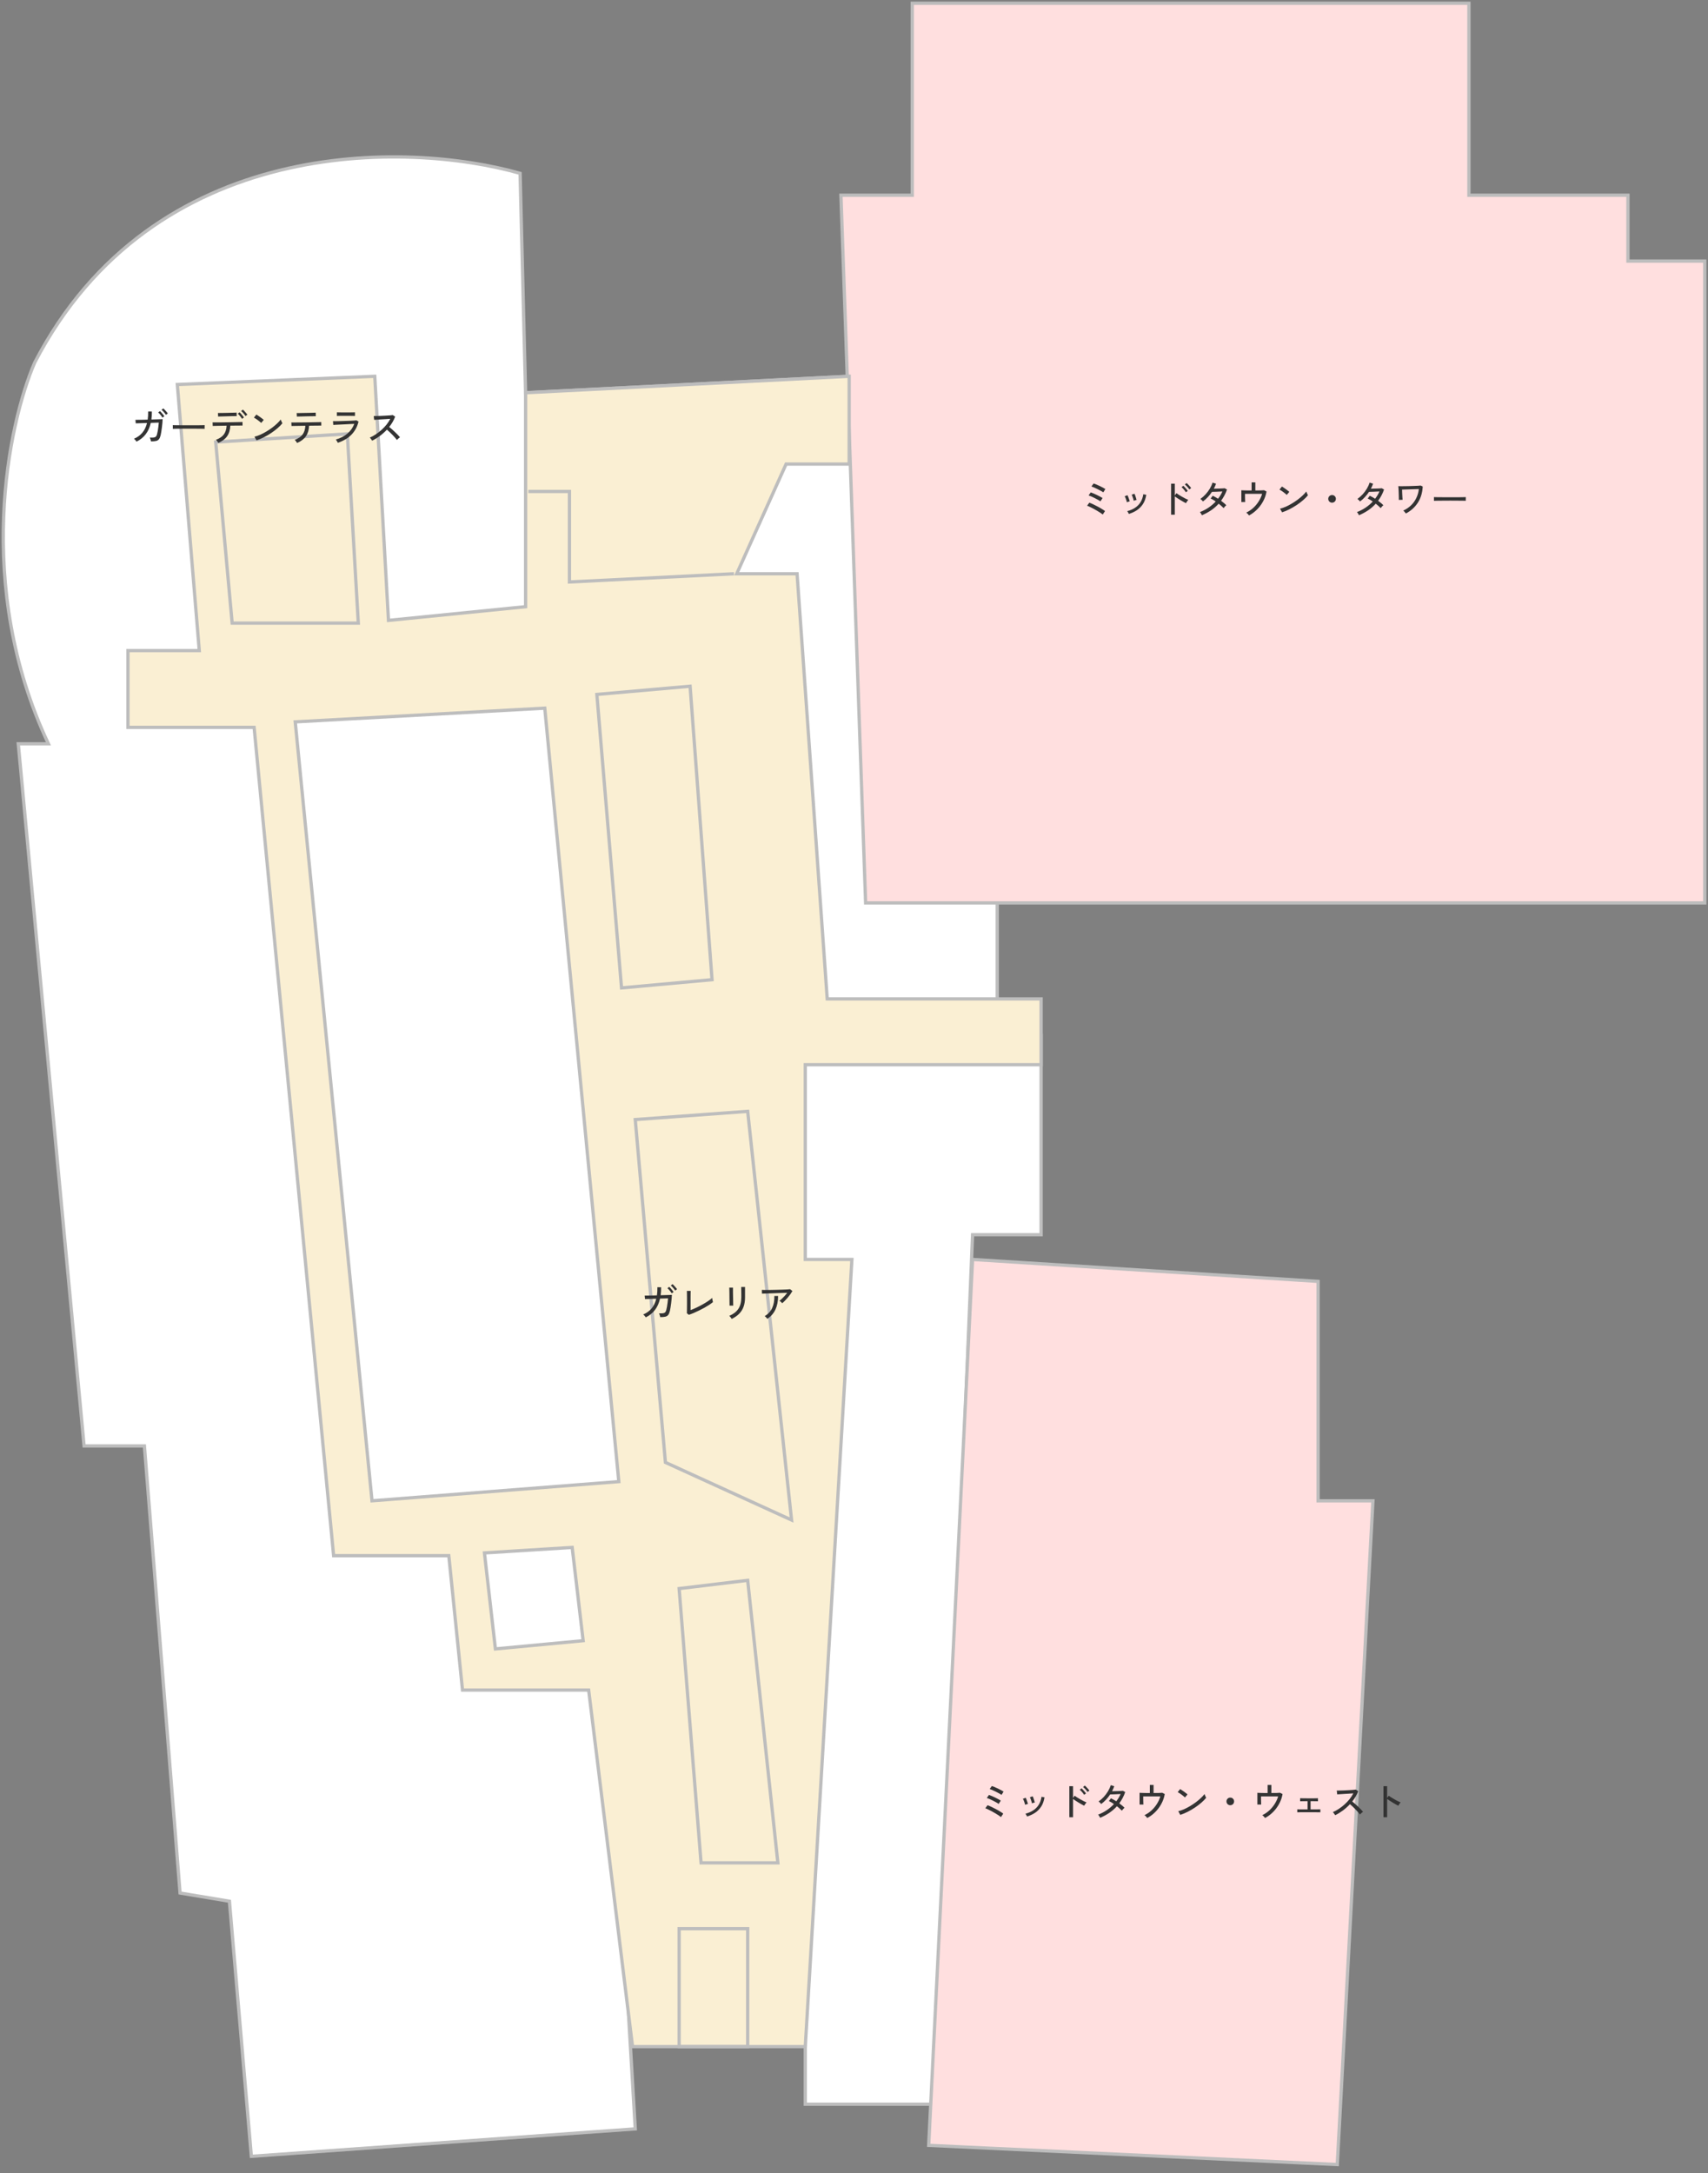 <svg width="522" height="664" viewBox="0 0 522 664" fill="none" xmlns="http://www.w3.org/2000/svg">
<rect x="0" y="0" width="522" height="664" fill="#808080" stroke="none"/>
<path d="M158.947 52.959L160.623 120.005L259.52 114.976L304.776 275.886V306.057L318.186 316.114V377.293H297.234L286.339 642.964H246.111V624.526L191.636 607.764L194.15 650.506L76.82 658.887L70.115 580.946L55.03 578.432L44.135 441.825H25.697L5.583 227.278H14.798C-7.998 179.005 2.506 129.503 10.608 110.786C46.813 41.058 124.586 43.181 158.947 52.959Z" fill="white" stroke="#BDBDBD"/>
<path d="M278.798 59.665V1H448.927V59.665H497.536V79.779H521.002V275.889H264.55L257.008 59.665H278.798Z" fill="#FFDFDF"/>
<path d="M283.826 655.537L297.235 384.839L402.833 391.543V458.59H419.595L408.7 661.404L283.826 655.537Z" fill="#FFDFDF"/>
<path d="M278.798 59.665V1H448.927V59.665H497.536V79.779H521.002V275.889H264.55L257.008 59.665H278.798Z" stroke="#BDBDBD"/>
<path d="M283.826 655.537L297.235 384.839L402.833 391.543V458.59H419.595L408.7 661.404L283.826 655.537Z" stroke="#BDBDBD"/>
<path d="M318.187 305.223H252.817L243.6 175.322H225.163L240.248 141.799H259.524V114.98L160.631 120.009V185.379L118.727 189.569L114.536 114.98L54.195 117.495L60.9 198.787H39.107V222.253H77.659L101.963 475.352H137.162L141.353 516.418H179.904L193.313 625.368H246.112L260.36 384.84H246.112V325.336H318.187V305.223Z" fill="#FAEFD3" stroke="#BDBDBD"/>
<path d="M161.464 150.174H174.036V177.83L224.32 175.316M65.924 135.088L70.952 190.401H109.504L106.151 132.574L65.924 135.088Z" stroke="#BDBDBD"/>
<path d="M189.957 301.868L182.414 212.194L210.909 209.68L217.613 299.354L189.957 301.868Z" stroke="#BDBDBD"/>
<path d="M228.508 339.581L194.147 342.096L203.366 446.855L241.917 464.455L228.508 339.581Z" stroke="#BDBDBD"/>
<path d="M214.261 569.214L207.556 485.407L228.508 482.892L237.727 569.214H214.261Z" stroke="#BDBDBD"/>
<path d="M207.556 625.365V589.328H228.508V625.365H207.556Z" stroke="#BDBDBD"/>
<path d="M166.491 216.383L90.227 220.573L113.693 458.587L189.12 452.72L166.491 216.383Z" fill="white"/>
<path d="M151.406 503.843L148.054 474.51L174.872 472.834L178.225 501.329L151.406 503.843Z" fill="white"/>
<path d="M166.491 216.383L90.227 220.573L113.693 458.587L189.12 452.72L166.491 216.383Z" stroke="#BDBDBD"/>
<path d="M151.406 503.843L148.054 474.51L174.872 472.834L178.225 501.329L151.406 503.843Z" stroke="#BDBDBD"/>
<path d="M337.025 157.22C336.873 157.084 336.645 156.916 336.341 156.716C336.045 156.516 335.709 156.308 335.333 156.092C334.965 155.868 334.585 155.652 334.193 155.444C333.809 155.236 333.445 155.052 333.101 154.892C332.757 154.724 332.469 154.604 332.237 154.532L332.921 153.596C333.265 153.716 333.661 153.884 334.109 154.1C334.557 154.308 335.009 154.536 335.465 154.784C335.929 155.024 336.357 155.268 336.749 155.516C337.149 155.756 337.473 155.972 337.721 156.164L337.025 157.22ZM336.317 153.2C336.157 153.072 335.917 152.92 335.597 152.744C335.285 152.56 334.941 152.376 334.565 152.192C334.197 152 333.845 151.832 333.509 151.688C333.173 151.544 332.901 151.444 332.693 151.388L333.353 150.452C333.601 150.532 333.889 150.644 334.217 150.788C334.545 150.924 334.881 151.076 335.225 151.244C335.569 151.404 335.893 151.568 336.197 151.736C336.509 151.896 336.765 152.044 336.965 152.18L336.317 153.2ZM337.193 150.452C337.033 150.324 336.793 150.172 336.473 149.996C336.161 149.82 335.817 149.64 335.441 149.456C335.073 149.272 334.721 149.108 334.385 148.964C334.049 148.812 333.777 148.704 333.569 148.64L334.241 147.728C334.481 147.8 334.765 147.908 335.093 148.052C335.429 148.196 335.773 148.352 336.125 148.52C336.477 148.688 336.801 148.852 337.097 149.012C337.401 149.172 337.641 149.312 337.817 149.432L337.193 150.452ZM345.005 157.04C344.957 156.928 344.881 156.78 344.777 156.596C344.673 156.404 344.577 156.268 344.489 156.188C345.361 155.972 346.141 155.644 346.829 155.204C347.525 154.764 348.093 154.2 348.533 153.512C348.981 152.816 349.273 151.988 349.409 151.028L350.321 151.184C350.153 152.288 349.821 153.224 349.325 153.992C348.829 154.76 348.213 155.392 347.477 155.888C346.741 156.376 345.917 156.76 345.005 157.04ZM346.481 152.996C346.457 152.828 346.409 152.628 346.337 152.396C346.265 152.156 346.185 151.924 346.097 151.7C346.017 151.468 345.937 151.288 345.857 151.16L346.721 150.872C346.793 151 346.869 151.184 346.949 151.424C347.037 151.664 347.117 151.908 347.189 152.156C347.269 152.396 347.325 152.596 347.357 152.756L346.481 152.996ZM344.393 153.452C344.369 153.284 344.317 153.084 344.237 152.852C344.165 152.612 344.081 152.38 343.985 152.156C343.897 151.932 343.813 151.756 343.733 151.628L344.585 151.316C344.657 151.444 344.737 151.628 344.825 151.868C344.913 152.1 344.997 152.34 345.077 152.588C345.165 152.828 345.229 153.028 345.269 153.188L344.393 153.452ZM357.917 157.268V147.788H359.045V151.4L359.537 150.692C359.729 150.836 359.977 151.008 360.281 151.208C360.593 151.4 360.925 151.596 361.277 151.796C361.629 151.996 361.969 152.18 362.297 152.348C362.633 152.516 362.921 152.648 363.161 152.744C363.097 152.8 363.017 152.896 362.921 153.032C362.825 153.16 362.733 153.292 362.645 153.428C362.565 153.564 362.505 153.672 362.465 153.752C362.249 153.648 361.989 153.512 361.685 153.344C361.389 153.176 361.073 152.992 360.737 152.792C360.409 152.592 360.097 152.396 359.801 152.204C359.505 152.004 359.253 151.828 359.045 151.676V157.268H357.917ZM363.485 149.552C363.381 149.384 363.249 149.204 363.089 149.012C362.929 148.82 362.761 148.636 362.585 148.46C362.417 148.284 362.261 148.14 362.117 148.028L362.657 147.596C362.785 147.7 362.937 147.848 363.113 148.04C363.297 148.232 363.477 148.428 363.653 148.628C363.829 148.82 363.961 148.984 364.049 149.12L363.485 149.552ZM362.441 150.416C362.345 150.248 362.217 150.068 362.057 149.876C361.905 149.676 361.745 149.488 361.577 149.312C361.409 149.128 361.253 148.976 361.109 148.856L361.661 148.436C361.781 148.54 361.929 148.692 362.105 148.892C362.281 149.084 362.453 149.28 362.621 149.48C362.797 149.68 362.929 149.848 363.017 149.984L362.441 150.416ZM367.337 157.436C367.273 157.284 367.173 157.108 367.037 156.908C366.909 156.7 366.801 156.556 366.713 156.476C367.641 156.124 368.517 155.672 369.341 155.12C370.165 154.568 370.901 153.94 371.549 153.236C371.285 153.052 371.021 152.88 370.757 152.72C370.493 152.56 370.241 152.428 370.001 152.324L370.637 151.484C370.893 151.596 371.157 151.732 371.429 151.892C371.709 152.044 371.989 152.212 372.269 152.396C372.533 152.044 372.777 151.684 373.001 151.316C373.225 150.948 373.421 150.568 373.589 150.176C373.333 150.184 373.049 150.196 372.737 150.212C372.425 150.228 372.113 150.244 371.801 150.26C371.497 150.268 371.217 150.276 370.961 150.284C370.713 150.292 370.525 150.296 370.397 150.296C370.037 150.848 369.625 151.372 369.161 151.868C368.705 152.364 368.205 152.816 367.661 153.224C367.605 153.152 367.525 153.064 367.421 152.96C367.325 152.856 367.225 152.756 367.121 152.66C367.017 152.564 366.929 152.496 366.857 152.456C367.425 152.056 367.957 151.588 368.453 151.052C368.949 150.508 369.381 149.928 369.749 149.312C370.117 148.696 370.397 148.08 370.589 147.464L371.645 147.8C371.461 148.32 371.237 148.828 370.973 149.324C371.237 149.316 371.529 149.308 371.849 149.3C372.169 149.292 372.485 149.284 372.797 149.276C373.117 149.26 373.405 149.248 373.661 149.24C373.925 149.224 374.133 149.208 374.285 149.192L374.993 149.576C374.777 150.216 374.513 150.824 374.201 151.4C373.897 151.968 373.557 152.508 373.181 153.02C373.501 153.252 373.797 153.484 374.069 153.716C374.349 153.948 374.585 154.168 374.777 154.376C374.705 154.424 374.613 154.508 374.501 154.628C374.397 154.74 374.293 154.856 374.189 154.976C374.093 155.088 374.021 155.184 373.973 155.264C373.773 155.056 373.545 154.836 373.289 154.604C373.033 154.364 372.757 154.132 372.461 153.908C371.781 154.66 371.009 155.332 370.145 155.924C369.281 156.508 368.345 157.012 367.337 157.436ZM381.725 157.496C381.629 157.36 381.501 157.204 381.341 157.028C381.181 156.852 381.025 156.72 380.873 156.632C381.633 156.28 382.333 155.816 382.973 155.24C383.621 154.656 384.181 153.992 384.653 153.248C385.133 152.504 385.493 151.72 385.733 150.896H380.501C380.501 151.16 380.501 151.464 380.501 151.808C380.509 152.144 380.517 152.46 380.525 152.756C380.533 153.052 380.541 153.264 380.549 153.392H379.385V149.804C379.577 149.812 379.837 149.824 380.165 149.84C380.493 149.848 380.857 149.856 381.257 149.864C381.665 149.864 382.085 149.864 382.517 149.864V147.404H383.657V149.864C384.249 149.864 384.789 149.86 385.277 149.852C385.765 149.836 386.109 149.816 386.309 149.792L387.077 150.176C386.941 150.976 386.709 151.744 386.381 152.48C386.053 153.208 385.649 153.892 385.169 154.532C384.697 155.164 384.165 155.732 383.573 156.236C382.989 156.74 382.373 157.16 381.725 157.496ZM391.829 156.548L391.205 155.432C391.773 155.296 392.369 155.092 392.993 154.82C393.617 154.54 394.233 154.216 394.841 153.848C395.457 153.48 396.045 153.088 396.605 152.672C397.165 152.248 397.669 151.824 398.117 151.4C398.573 150.976 398.945 150.568 399.233 150.176C399.257 150.264 399.301 150.388 399.365 150.548C399.429 150.7 399.497 150.852 399.569 151.004C399.641 151.148 399.697 151.256 399.737 151.328C399.353 151.808 398.865 152.304 398.273 152.816C397.681 153.328 397.029 153.824 396.317 154.304C395.605 154.776 394.865 155.208 394.097 155.6C393.329 155.992 392.573 156.308 391.829 156.548ZM393.257 151.22C393.169 151.124 393.029 151 392.837 150.848C392.653 150.688 392.449 150.528 392.225 150.368C392.001 150.2 391.781 150.048 391.565 149.912C391.357 149.768 391.181 149.664 391.037 149.6L391.781 148.664C391.925 148.744 392.101 148.856 392.309 149C392.525 149.144 392.745 149.296 392.969 149.456C393.193 149.616 393.401 149.772 393.593 149.924C393.785 150.076 393.933 150.2 394.037 150.296L393.257 151.22ZM407.105 153.596C406.785 153.596 406.509 153.484 406.277 153.26C406.053 153.028 405.941 152.752 405.941 152.432C405.941 152.104 406.053 151.828 406.277 151.604C406.509 151.38 406.785 151.268 407.105 151.268C407.433 151.268 407.709 151.38 407.933 151.604C408.157 151.828 408.269 152.104 408.269 152.432C408.269 152.752 408.157 153.028 407.933 153.26C407.709 153.484 407.433 153.596 407.105 153.596ZM415.337 157.436C415.273 157.284 415.173 157.108 415.037 156.908C414.909 156.7 414.801 156.556 414.713 156.476C415.641 156.124 416.517 155.672 417.341 155.12C418.165 154.568 418.901 153.94 419.549 153.236C419.285 153.052 419.021 152.88 418.757 152.72C418.493 152.56 418.241 152.428 418.001 152.324L418.637 151.484C418.893 151.596 419.157 151.732 419.429 151.892C419.709 152.044 419.989 152.212 420.269 152.396C420.533 152.044 420.777 151.684 421.001 151.316C421.225 150.948 421.421 150.568 421.589 150.176C421.333 150.184 421.049 150.196 420.737 150.212C420.425 150.228 420.113 150.244 419.801 150.26C419.497 150.268 419.217 150.276 418.961 150.284C418.713 150.292 418.525 150.296 418.397 150.296C418.037 150.848 417.625 151.372 417.161 151.868C416.705 152.364 416.205 152.816 415.661 153.224C415.605 153.152 415.525 153.064 415.421 152.96C415.325 152.856 415.225 152.756 415.121 152.66C415.017 152.564 414.929 152.496 414.857 152.456C415.425 152.056 415.957 151.588 416.453 151.052C416.949 150.508 417.381 149.928 417.749 149.312C418.117 148.696 418.397 148.08 418.589 147.464L419.645 147.8C419.461 148.32 419.237 148.828 418.973 149.324C419.237 149.316 419.529 149.308 419.849 149.3C420.169 149.292 420.485 149.284 420.797 149.276C421.117 149.26 421.405 149.248 421.661 149.24C421.925 149.224 422.133 149.208 422.285 149.192L422.993 149.576C422.777 150.216 422.513 150.824 422.201 151.4C421.897 151.968 421.557 152.508 421.181 153.02C421.501 153.252 421.797 153.484 422.069 153.716C422.349 153.948 422.585 154.168 422.777 154.376C422.705 154.424 422.613 154.508 422.501 154.628C422.397 154.74 422.293 154.856 422.189 154.976C422.093 155.088 422.021 155.184 421.973 155.264C421.773 155.056 421.545 154.836 421.289 154.604C421.033 154.364 420.757 154.132 420.461 153.908C419.781 154.66 419.009 155.332 418.145 155.924C417.281 156.508 416.345 157.012 415.337 157.436ZM429.665 156.908C429.577 156.788 429.457 156.636 429.305 156.452C429.153 156.26 429.009 156.112 428.873 156.008C429.785 155.592 430.577 155.06 431.249 154.412C431.921 153.756 432.457 153.008 432.857 152.168C433.265 151.32 433.525 150.408 433.637 149.432C433.325 149.44 432.941 149.452 432.485 149.468C432.029 149.484 431.549 149.5 431.045 149.516C430.549 149.532 430.077 149.548 429.629 149.564C429.181 149.58 428.805 149.592 428.501 149.6C428.509 149.848 428.517 150.128 428.525 150.44C428.541 150.752 428.557 151.064 428.573 151.376C428.589 151.68 428.605 151.952 428.621 152.192C428.637 152.432 428.653 152.604 428.669 152.708L427.517 152.756C427.525 152.644 427.525 152.448 427.517 152.168C427.509 151.88 427.501 151.556 427.493 151.196C427.485 150.828 427.473 150.46 427.457 150.092C427.441 149.724 427.421 149.4 427.397 149.12C427.381 148.84 427.365 148.648 427.349 148.544C427.525 148.552 427.785 148.56 428.129 148.568C428.481 148.568 428.881 148.564 429.329 148.556C429.777 148.548 430.241 148.54 430.721 148.532C431.209 148.516 431.681 148.5 432.137 148.484C432.593 148.468 432.997 148.452 433.349 148.436C433.709 148.412 433.985 148.388 434.177 148.364L434.813 148.652C434.717 150.572 434.217 152.228 433.313 153.62C432.409 155.004 431.193 156.1 429.665 156.908ZM438.245 153.032C438.245 152.96 438.245 152.848 438.245 152.696C438.245 152.536 438.245 152.38 438.245 152.228C438.245 152.076 438.241 151.964 438.233 151.892C438.433 151.9 438.733 151.908 439.133 151.916C439.533 151.916 439.997 151.92 440.525 151.928C441.061 151.928 441.625 151.932 442.217 151.94C442.817 151.94 443.413 151.94 444.005 151.94C444.605 151.94 445.169 151.94 445.697 151.94C446.225 151.932 446.689 151.924 447.089 151.916C447.489 151.908 447.785 151.9 447.977 151.892C447.977 151.916 447.977 151.952 447.977 152C447.977 152.048 447.977 152.1 447.977 152.156C447.977 152.3 447.973 152.464 447.965 152.648C447.965 152.824 447.969 152.948 447.977 153.02C447.729 153.012 447.361 153.004 446.873 152.996C446.385 152.988 445.825 152.984 445.193 152.984C444.569 152.976 443.917 152.972 443.237 152.972C442.557 152.972 441.893 152.976 441.245 152.984C440.597 152.984 440.009 152.988 439.481 152.996C438.961 153.004 438.549 153.016 438.245 153.032Z" fill="#333333"/>
<path d="M41.714 134.952C41.65 134.816 41.538 134.66 41.377 134.484C41.225 134.3 41.078 134.16 40.934 134.064C41.974 133.632 42.825 133.024 43.489 132.24C44.154 131.456 44.633 130.46 44.929 129.252L41.486 129.36L41.389 128.28C41.462 128.28 41.678 128.28 42.038 128.28C42.406 128.28 42.861 128.276 43.406 128.268C43.95 128.252 44.526 128.236 45.133 128.22C45.245 127.46 45.294 126.632 45.278 125.736L46.417 125.748C46.425 126.62 46.377 127.432 46.273 128.184C46.842 128.168 47.373 128.152 47.87 128.136C48.373 128.12 48.789 128.108 49.117 128.1C49.453 128.084 49.65 128.072 49.706 128.064C49.706 128.384 49.681 128.772 49.633 129.228C49.593 129.684 49.541 130.152 49.477 130.632C49.422 131.112 49.358 131.564 49.285 131.988C49.221 132.404 49.157 132.74 49.093 132.996C48.965 133.532 48.794 133.936 48.578 134.208C48.361 134.48 48.062 134.66 47.678 134.748C47.294 134.836 46.782 134.876 46.142 134.868C46.126 134.716 46.081 134.524 46.01 134.292C45.938 134.06 45.853 133.868 45.758 133.716C46.278 133.732 46.681 133.724 46.969 133.692C47.266 133.652 47.489 133.56 47.642 133.416C47.794 133.264 47.91 133.028 47.989 132.708C48.062 132.452 48.133 132.12 48.206 131.712C48.278 131.296 48.342 130.86 48.398 130.404C48.462 129.948 48.505 129.524 48.529 129.132L46.081 129.216C45.778 130.584 45.258 131.744 44.522 132.696C43.794 133.64 42.858 134.392 41.714 134.952ZM50.714 126.756C50.609 126.588 50.477 126.408 50.318 126.216C50.166 126.016 50.005 125.828 49.837 125.652C49.669 125.468 49.514 125.32 49.37 125.208L49.922 124.788C50.041 124.892 50.19 125.044 50.365 125.244C50.55 125.436 50.725 125.632 50.894 125.832C51.069 126.032 51.202 126.2 51.289 126.336L50.714 126.756ZM49.657 127.608C49.562 127.44 49.438 127.256 49.285 127.056C49.133 126.856 48.974 126.664 48.806 126.48C48.638 126.296 48.486 126.144 48.349 126.024L48.901 125.616C49.022 125.72 49.169 125.872 49.346 126.072C49.522 126.272 49.69 126.476 49.849 126.684C50.017 126.884 50.145 127.052 50.233 127.188L49.657 127.608ZM52.813 131.04C52.813 130.968 52.813 130.856 52.813 130.704C52.813 130.544 52.813 130.388 52.813 130.236C52.813 130.084 52.809 129.972 52.801 129.9C53.002 129.908 53.301 129.916 53.702 129.924C54.102 129.924 54.566 129.928 55.093 129.936C55.63 129.936 56.194 129.94 56.785 129.948C57.386 129.948 57.981 129.948 58.574 129.948C59.173 129.948 59.737 129.948 60.266 129.948C60.794 129.94 61.258 129.932 61.657 129.924C62.057 129.916 62.353 129.908 62.545 129.9C62.545 129.924 62.545 129.96 62.545 130.008C62.545 130.056 62.545 130.108 62.545 130.164C62.545 130.308 62.541 130.472 62.533 130.656C62.533 130.832 62.538 130.956 62.545 131.028C62.297 131.02 61.929 131.012 61.441 131.004C60.953 130.996 60.394 130.992 59.761 130.992C59.138 130.984 58.486 130.98 57.806 130.98C57.126 130.98 56.462 130.984 55.813 130.992C55.166 130.992 54.578 130.996 54.05 131.004C53.529 131.012 53.117 131.024 52.813 131.04ZM66.734 135.336C66.694 135.256 66.626 135.152 66.529 135.024C66.442 134.896 66.35 134.772 66.254 134.652C66.157 134.532 66.073 134.444 66.001 134.388C67.114 133.972 67.921 133.42 68.425 132.732C68.93 132.044 69.206 131.156 69.254 130.068C68.749 130.076 68.257 130.084 67.778 130.092C67.305 130.1 66.874 130.108 66.481 130.116C66.097 130.124 65.773 130.132 65.51 130.14C65.254 130.14 65.09 130.144 65.017 130.152L64.969 129.072C65.034 129.072 65.237 129.072 65.582 129.072C65.925 129.072 66.362 129.072 66.889 129.072C67.418 129.064 67.99 129.056 68.606 129.048C69.222 129.04 69.838 129.032 70.454 129.024C71.078 129.008 71.653 128.996 72.181 128.988C72.71 128.98 73.145 128.972 73.49 128.964C73.841 128.956 74.049 128.948 74.114 128.94L74.126 130.02C74.046 130.02 73.826 130.024 73.466 130.032C73.106 130.032 72.657 130.036 72.121 130.044C71.585 130.044 71.01 130.048 70.394 130.056C70.338 131.36 70.013 132.436 69.421 133.284C68.829 134.132 67.933 134.816 66.734 135.336ZM66.662 127.284L66.602 126.192C66.665 126.192 66.838 126.192 67.118 126.192C67.406 126.192 67.754 126.188 68.162 126.18C68.578 126.172 69.013 126.164 69.469 126.156C69.925 126.14 70.358 126.128 70.766 126.12C71.181 126.112 71.529 126.104 71.809 126.096C72.097 126.08 72.269 126.072 72.326 126.072L72.35 127.152C72.278 127.144 72.097 127.144 71.809 127.152C71.529 127.152 71.186 127.156 70.778 127.164C70.377 127.172 69.954 127.184 69.505 127.2C69.066 127.208 68.641 127.22 68.234 127.236C67.826 127.244 67.478 127.252 67.189 127.26C66.909 127.268 66.734 127.276 66.662 127.284ZM73.981 127.98C73.885 127.812 73.757 127.628 73.597 127.428C73.445 127.228 73.285 127.036 73.118 126.852C72.957 126.668 72.809 126.516 72.674 126.396L73.225 125.988C73.346 126.092 73.493 126.244 73.669 126.444C73.846 126.644 74.013 126.848 74.174 127.056C74.341 127.256 74.469 127.424 74.558 127.56L73.981 127.98ZM75.025 127.128C74.93 126.96 74.802 126.78 74.641 126.588C74.481 126.388 74.317 126.2 74.15 126.024C73.981 125.84 73.829 125.692 73.694 125.58L74.234 125.16C74.362 125.264 74.513 125.416 74.689 125.616C74.865 125.808 75.037 126.004 75.206 126.204C75.382 126.404 75.513 126.572 75.602 126.708L75.025 127.128ZM78.397 134.556L77.773 133.44C78.341 133.304 78.938 133.1 79.561 132.828C80.186 132.548 80.802 132.224 81.409 131.856C82.025 131.488 82.614 131.096 83.174 130.68C83.734 130.256 84.237 129.832 84.686 129.408C85.141 128.984 85.513 128.576 85.802 128.184C85.826 128.272 85.87 128.396 85.933 128.556C85.998 128.708 86.066 128.86 86.138 129.012C86.21 129.156 86.266 129.264 86.305 129.336C85.921 129.816 85.433 130.312 84.841 130.824C84.249 131.336 83.597 131.832 82.885 132.312C82.174 132.784 81.433 133.216 80.665 133.608C79.897 134 79.141 134.316 78.397 134.556ZM79.826 129.228C79.737 129.132 79.597 129.008 79.406 128.856C79.222 128.696 79.017 128.536 78.793 128.376C78.57 128.208 78.35 128.056 78.133 127.92C77.925 127.776 77.749 127.672 77.606 127.608L78.35 126.672C78.493 126.752 78.669 126.864 78.877 127.008C79.094 127.152 79.314 127.304 79.537 127.464C79.761 127.624 79.969 127.78 80.162 127.932C80.353 128.084 80.501 128.208 80.606 128.304L79.826 129.228ZM90.805 135.36C90.757 135.28 90.689 135.176 90.602 135.048C90.513 134.92 90.421 134.796 90.326 134.676C90.23 134.556 90.145 134.468 90.073 134.412C91.186 133.988 91.99 133.436 92.486 132.756C92.99 132.068 93.269 131.18 93.326 130.092C92.822 130.1 92.329 130.108 91.85 130.116C91.377 130.124 90.945 130.132 90.553 130.14C90.169 130.14 89.846 130.144 89.582 130.152C89.326 130.16 89.162 130.164 89.09 130.164L89.041 129.084C89.106 129.092 89.309 129.096 89.653 129.096C89.998 129.096 90.433 129.092 90.962 129.084C91.49 129.076 92.061 129.072 92.677 129.072C93.293 129.064 93.909 129.056 94.525 129.048C95.15 129.032 95.725 129.02 96.254 129.012C96.781 129.004 97.218 128.996 97.561 128.988C97.913 128.98 98.121 128.972 98.186 128.964L98.198 130.044C98.126 130.044 97.945 130.044 97.657 130.044C97.37 130.044 97.005 130.048 96.566 130.056C96.126 130.056 95.645 130.06 95.126 130.068C95.013 130.068 94.901 130.072 94.79 130.08C94.686 130.08 94.578 130.08 94.466 130.08C94.409 131.384 94.085 132.46 93.493 133.308C92.901 134.156 92.005 134.84 90.805 135.36ZM90.734 127.296L90.674 126.216C90.737 126.216 90.913 126.216 91.201 126.216C91.49 126.208 91.841 126.2 92.257 126.192C92.681 126.184 93.126 126.176 93.59 126.168C94.053 126.16 94.493 126.152 94.909 126.144C95.334 126.128 95.689 126.116 95.978 126.108C96.266 126.1 96.438 126.096 96.493 126.096L96.517 127.176C96.445 127.168 96.266 127.168 95.978 127.176C95.689 127.176 95.338 127.18 94.921 127.188C94.513 127.196 94.082 127.204 93.626 127.212C93.177 127.22 92.746 127.232 92.329 127.248C91.913 127.256 91.561 127.264 91.273 127.272C90.986 127.28 90.805 127.288 90.734 127.296ZM103.249 135.3C103.217 135.228 103.165 135.128 103.093 135C103.021 134.864 102.941 134.732 102.853 134.604C102.773 134.468 102.701 134.368 102.637 134.304C104.093 133.88 105.289 133.26 106.225 132.444C107.169 131.628 107.853 130.652 108.277 129.516C107.909 129.532 107.477 129.552 106.981 129.576C106.485 129.6 105.969 129.628 105.433 129.66C104.905 129.684 104.397 129.708 103.909 129.732C103.421 129.756 102.993 129.776 102.625 129.792C102.265 129.808 102.009 129.824 101.857 129.84L101.761 128.688C101.953 128.696 102.237 128.7 102.613 128.7C102.989 128.692 103.421 128.684 103.909 128.676C104.397 128.66 104.897 128.644 105.409 128.628C105.929 128.612 106.425 128.596 106.897 128.58C107.377 128.556 107.797 128.532 108.157 128.508C108.517 128.484 108.777 128.46 108.937 128.436L109.573 128.82C109.205 130.364 108.497 131.684 107.449 132.78C106.401 133.868 105.001 134.708 103.249 135.3ZM102.961 127.092V125.988C103.313 125.996 103.725 126.004 104.197 126.012C104.677 126.02 105.181 126.024 105.709 126.024C106.221 126.024 106.713 126.02 107.185 126.012C107.665 126.004 108.101 125.996 108.493 125.988V127.092C108.093 127.076 107.665 127.068 107.209 127.068C106.753 127.06 106.253 127.056 105.709 127.056C105.405 127.056 105.081 127.056 104.737 127.056C104.401 127.056 104.077 127.06 103.765 127.068C103.453 127.068 103.185 127.076 102.961 127.092ZM113.737 134.652C113.657 134.532 113.545 134.372 113.401 134.172C113.265 133.964 113.137 133.812 113.017 133.716C113.633 133.452 114.249 133.116 114.865 132.708C115.481 132.3 116.069 131.844 116.629 131.34C117.189 130.828 117.697 130.288 118.153 129.72C118.609 129.144 118.985 128.564 119.281 127.98C118.913 128.004 118.493 128.032 118.021 128.064C117.557 128.088 117.085 128.116 116.605 128.148C116.133 128.18 115.697 128.208 115.297 128.232C114.897 128.256 114.581 128.276 114.349 128.292L114.217 127.128C114.409 127.128 114.701 127.124 115.093 127.116C115.485 127.108 115.921 127.096 116.401 127.08C116.889 127.056 117.373 127.032 117.853 127.008C118.341 126.976 118.777 126.948 119.161 126.924C119.553 126.892 119.841 126.86 120.025 126.828L120.769 127.308C120.569 127.86 120.313 128.4 120.001 128.928C119.697 129.456 119.345 129.968 118.945 130.464C119.217 130.68 119.509 130.924 119.821 131.196C120.133 131.468 120.441 131.752 120.745 132.048C121.049 132.336 121.333 132.616 121.597 132.888C121.861 133.152 122.077 133.392 122.245 133.608C122.109 133.696 121.945 133.824 121.753 133.992C121.569 134.152 121.421 134.3 121.309 134.436C121.149 134.212 120.945 133.964 120.697 133.692C120.457 133.412 120.193 133.128 119.905 132.84C119.617 132.544 119.329 132.26 119.041 131.988C118.753 131.716 118.489 131.48 118.249 131.28C117.585 131.992 116.861 132.64 116.077 133.224C115.293 133.8 114.513 134.276 113.737 134.652Z" fill="#333333"/>
<path d="M197.349 402.542C197.285 402.406 197.173 402.25 197.013 402.074C196.861 401.89 196.713 401.75 196.569 401.654C197.609 401.222 198.461 400.614 199.125 399.83C199.789 399.046 200.269 398.05 200.565 396.842L197.121 396.95L197.025 395.87C197.097 395.87 197.313 395.87 197.673 395.87C198.041 395.87 198.497 395.866 199.041 395.858C199.585 395.842 200.161 395.826 200.769 395.81C200.881 395.05 200.929 394.222 200.913 393.326L202.053 393.338C202.061 394.21 202.013 395.022 201.909 395.774C202.477 395.758 203.009 395.742 203.505 395.726C204.009 395.71 204.425 395.698 204.753 395.69C205.089 395.674 205.285 395.662 205.341 395.654C205.341 395.974 205.317 396.362 205.269 396.818C205.229 397.274 205.177 397.742 205.113 398.222C205.057 398.702 204.993 399.154 204.921 399.578C204.857 399.994 204.793 400.33 204.729 400.586C204.601 401.122 204.429 401.526 204.213 401.798C203.997 402.07 203.697 402.25 203.313 402.338C202.929 402.426 202.417 402.466 201.777 402.458C201.761 402.306 201.717 402.114 201.645 401.882C201.573 401.65 201.489 401.458 201.393 401.306C201.913 401.322 202.317 401.314 202.605 401.282C202.901 401.242 203.125 401.15 203.277 401.006C203.429 400.854 203.545 400.618 203.625 400.298C203.697 400.042 203.769 399.71 203.841 399.302C203.913 398.886 203.977 398.45 204.033 397.994C204.097 397.538 204.141 397.114 204.165 396.722L201.717 396.806C201.413 398.174 200.893 399.334 200.157 400.286C199.429 401.23 198.493 401.982 197.349 402.542ZM206.349 394.346C206.245 394.178 206.113 393.998 205.953 393.806C205.801 393.606 205.641 393.418 205.473 393.242C205.305 393.058 205.149 392.91 205.005 392.798L205.557 392.378C205.677 392.482 205.825 392.634 206.001 392.834C206.185 393.026 206.361 393.222 206.529 393.422C206.705 393.622 206.837 393.79 206.925 393.926L206.349 394.346ZM205.293 395.198C205.197 395.03 205.073 394.846 204.921 394.646C204.769 394.446 204.609 394.254 204.441 394.07C204.273 393.886 204.121 393.734 203.985 393.614L204.537 393.206C204.657 393.31 204.805 393.462 204.981 393.662C205.157 393.862 205.325 394.066 205.485 394.274C205.653 394.474 205.781 394.642 205.869 394.778L205.293 395.198ZM210.525 401.75L209.925 401.282C209.933 401.178 209.937 400.982 209.937 400.694C209.945 400.398 209.949 400.058 209.949 399.674C209.957 399.282 209.961 398.89 209.961 398.498C209.961 398.098 209.961 397.738 209.961 397.418C209.961 397.146 209.961 396.854 209.961 396.542C209.961 396.23 209.957 395.926 209.949 395.63C209.949 395.334 209.945 395.082 209.937 394.874C209.937 394.658 209.933 394.518 209.925 394.454H211.089C211.081 394.606 211.073 394.85 211.065 395.186C211.065 395.522 211.061 395.886 211.053 396.278C211.053 396.67 211.053 397.034 211.053 397.37V400.322C211.605 400.114 212.197 399.862 212.829 399.566C213.469 399.262 214.097 398.938 214.713 398.594C215.329 398.25 215.893 397.906 216.405 397.562C216.925 397.21 217.345 396.882 217.665 396.578C217.665 396.666 217.677 396.802 217.701 396.986C217.733 397.162 217.769 397.334 217.809 397.502C217.849 397.67 217.877 397.794 217.893 397.874C217.573 398.138 217.189 398.418 216.741 398.714C216.301 399.002 215.817 399.294 215.289 399.59C214.769 399.878 214.229 400.158 213.669 400.43C213.117 400.702 212.573 400.954 212.037 401.186C211.501 401.41 210.997 401.598 210.525 401.75ZM223.617 403.022C223.585 402.942 223.525 402.838 223.437 402.71C223.349 402.59 223.253 402.47 223.149 402.35C223.053 402.23 222.965 402.138 222.885 402.074C224.125 401.546 225.045 400.838 225.645 399.95C226.253 399.054 226.557 397.87 226.557 396.398V395.954C226.557 395.834 226.557 395.642 226.557 395.378C226.557 395.114 226.553 394.83 226.545 394.526C226.545 394.222 226.541 393.954 226.533 393.722C226.533 393.482 226.529 393.326 226.521 393.254H227.697V396.398C227.697 397.494 227.549 398.454 227.253 399.278C226.965 400.094 226.521 400.806 225.921 401.414C225.321 402.022 224.553 402.558 223.617 403.022ZM222.957 398.954C222.965 398.906 222.965 398.746 222.957 398.474C222.957 398.202 222.953 397.866 222.945 397.466C222.945 397.066 222.941 396.646 222.933 396.206C222.933 395.758 222.929 395.334 222.921 394.934C222.913 394.534 222.905 394.198 222.897 393.926C222.889 393.654 222.881 393.494 222.873 393.446H224.013C224.013 393.502 224.013 393.666 224.013 393.938C224.013 394.21 224.013 394.542 224.013 394.934C224.021 395.318 224.029 395.73 224.037 396.17C224.045 396.602 224.053 397.018 224.061 397.418C224.069 397.81 224.073 398.146 224.073 398.426C224.081 398.698 224.089 398.87 224.097 398.942L222.957 398.954ZM239.061 398.21C238.973 398.098 238.845 397.966 238.677 397.814C238.509 397.662 238.357 397.55 238.221 397.478C238.461 397.302 238.721 397.078 239.001 396.806C239.289 396.534 239.573 396.246 239.853 395.942C240.133 395.63 240.381 395.326 240.597 395.03C240.253 395.038 239.845 395.05 239.373 395.066C238.909 395.082 238.413 395.098 237.885 395.114C237.365 395.13 236.845 395.15 236.325 395.174C235.805 395.19 235.313 395.206 234.849 395.222C234.393 395.238 233.993 395.254 233.649 395.27C233.305 395.278 233.049 395.286 232.881 395.294L232.833 394.142C233.073 394.15 233.421 394.158 233.877 394.166C234.341 394.166 234.861 394.162 235.437 394.154C236.021 394.146 236.621 394.134 237.237 394.118C237.853 394.102 238.445 394.086 239.013 394.07C239.581 394.054 240.081 394.034 240.513 394.01C240.953 393.978 241.273 393.95 241.473 393.926L242.181 394.49C242.013 394.786 241.805 395.11 241.557 395.462C241.309 395.806 241.041 396.15 240.753 396.494C240.465 396.838 240.173 397.158 239.877 397.454C239.589 397.75 239.317 398.002 239.061 398.21ZM234.513 402.986C234.433 402.866 234.313 402.722 234.153 402.554C233.993 402.378 233.841 402.246 233.697 402.158C234.785 401.518 235.557 400.674 236.013 399.626C236.477 398.578 236.693 397.37 236.661 396.002H237.801C237.801 397.594 237.533 398.97 236.997 400.13C236.461 401.282 235.633 402.234 234.513 402.986Z" fill="#333333"/>
<path d="M305.92 555.228C305.768 555.092 305.54 554.924 305.236 554.724C304.94 554.524 304.604 554.316 304.228 554.1C303.86 553.876 303.48 553.66 303.088 553.452C302.704 553.244 302.34 553.06 301.996 552.9C301.652 552.732 301.364 552.612 301.132 552.54L301.816 551.604C302.16 551.724 302.556 551.892 303.004 552.108C303.452 552.316 303.904 552.544 304.36 552.792C304.824 553.032 305.252 553.276 305.644 553.524C306.044 553.764 306.368 553.98 306.616 554.172L305.92 555.228ZM305.212 551.208C305.052 551.08 304.812 550.928 304.492 550.752C304.18 550.568 303.836 550.384 303.46 550.2C303.092 550.008 302.74 549.84 302.404 549.696C302.068 549.552 301.796 549.452 301.588 549.396L302.248 548.46C302.496 548.54 302.784 548.652 303.112 548.796C303.44 548.932 303.776 549.084 304.12 549.252C304.464 549.412 304.788 549.576 305.092 549.744C305.404 549.904 305.66 550.052 305.86 550.188L305.212 551.208ZM306.088 548.46C305.928 548.332 305.688 548.18 305.368 548.004C305.056 547.828 304.712 547.648 304.336 547.464C303.968 547.28 303.616 547.116 303.28 546.972C302.944 546.82 302.672 546.712 302.464 546.648L303.136 545.736C303.376 545.808 303.66 545.916 303.988 546.06C304.324 546.204 304.668 546.36 305.02 546.528C305.372 546.696 305.696 546.86 305.992 547.02C306.296 547.18 306.536 547.32 306.712 547.44L306.088 548.46ZM313.9 555.048C313.852 554.936 313.776 554.788 313.672 554.604C313.568 554.412 313.472 554.276 313.384 554.196C314.256 553.98 315.036 553.652 315.724 553.212C316.42 552.772 316.988 552.208 317.428 551.52C317.876 550.824 318.168 549.996 318.304 549.036L319.216 549.192C319.048 550.296 318.716 551.232 318.22 552C317.724 552.768 317.108 553.4 316.372 553.896C315.636 554.384 314.812 554.768 313.9 555.048ZM315.376 551.004C315.352 550.836 315.304 550.636 315.232 550.404C315.16 550.164 315.08 549.932 314.992 549.708C314.912 549.476 314.832 549.296 314.752 549.168L315.616 548.88C315.688 549.008 315.764 549.192 315.844 549.432C315.932 549.672 316.012 549.916 316.084 550.164C316.164 550.404 316.22 550.604 316.252 550.764L315.376 551.004ZM313.288 551.46C313.264 551.292 313.212 551.092 313.132 550.86C313.06 550.62 312.976 550.388 312.88 550.164C312.792 549.94 312.708 549.764 312.628 549.636L313.48 549.324C313.552 549.452 313.632 549.636 313.72 549.876C313.808 550.108 313.892 550.348 313.972 550.596C314.06 550.836 314.124 551.036 314.164 551.196L313.288 551.46ZM326.812 555.276V545.796H327.94V549.408L328.432 548.7C328.624 548.844 328.872 549.016 329.176 549.216C329.488 549.408 329.82 549.604 330.172 549.804C330.524 550.004 330.864 550.188 331.192 550.356C331.528 550.524 331.816 550.656 332.056 550.752C331.992 550.808 331.912 550.904 331.816 551.04C331.72 551.168 331.628 551.3 331.54 551.436C331.46 551.572 331.4 551.68 331.36 551.76C331.144 551.656 330.884 551.52 330.58 551.352C330.284 551.184 329.968 551 329.632 550.8C329.304 550.6 328.992 550.404 328.696 550.212C328.4 550.012 328.148 549.836 327.94 549.684V555.276H326.812ZM332.38 547.56C332.276 547.392 332.144 547.212 331.984 547.02C331.824 546.828 331.656 546.644 331.48 546.468C331.312 546.292 331.156 546.148 331.012 546.036L331.552 545.604C331.68 545.708 331.832 545.856 332.008 546.048C332.192 546.24 332.372 546.436 332.548 546.636C332.724 546.828 332.856 546.992 332.944 547.128L332.38 547.56ZM331.336 548.424C331.24 548.256 331.112 548.076 330.952 547.884C330.8 547.684 330.64 547.496 330.472 547.32C330.304 547.136 330.148 546.984 330.004 546.864L330.556 546.444C330.676 546.548 330.824 546.7 331 546.9C331.176 547.092 331.348 547.288 331.516 547.488C331.692 547.688 331.824 547.856 331.912 547.992L331.336 548.424ZM336.232 555.444C336.168 555.292 336.068 555.116 335.932 554.916C335.804 554.708 335.696 554.564 335.608 554.484C336.536 554.132 337.412 553.68 338.236 553.128C339.06 552.576 339.796 551.948 340.444 551.244C340.18 551.06 339.916 550.888 339.652 550.728C339.388 550.568 339.136 550.436 338.896 550.332L339.532 549.492C339.788 549.604 340.052 549.74 340.324 549.9C340.604 550.052 340.884 550.22 341.164 550.404C341.428 550.052 341.672 549.692 341.896 549.324C342.12 548.956 342.316 548.576 342.484 548.184C342.228 548.192 341.944 548.204 341.632 548.22C341.32 548.236 341.008 548.252 340.696 548.268C340.392 548.276 340.112 548.284 339.856 548.292C339.608 548.3 339.42 548.304 339.292 548.304C338.932 548.856 338.52 549.38 338.056 549.876C337.6 550.372 337.1 550.824 336.556 551.232C336.5 551.16 336.42 551.072 336.316 550.968C336.22 550.864 336.12 550.764 336.016 550.668C335.912 550.572 335.824 550.504 335.752 550.464C336.32 550.064 336.852 549.596 337.348 549.06C337.844 548.516 338.276 547.936 338.644 547.32C339.012 546.704 339.292 546.088 339.484 545.472L340.54 545.808C340.356 546.328 340.132 546.836 339.868 547.332C340.132 547.324 340.424 547.316 340.744 547.308C341.064 547.3 341.38 547.292 341.692 547.284C342.012 547.268 342.3 547.256 342.556 547.248C342.82 547.232 343.028 547.216 343.18 547.2L343.888 547.584C343.672 548.224 343.408 548.832 343.096 549.408C342.792 549.976 342.452 550.516 342.076 551.028C342.396 551.26 342.692 551.492 342.964 551.724C343.244 551.956 343.48 552.176 343.672 552.384C343.6 552.432 343.508 552.516 343.396 552.636C343.292 552.748 343.188 552.864 343.084 552.984C342.988 553.096 342.916 553.192 342.868 553.272C342.668 553.064 342.44 552.844 342.184 552.612C341.928 552.372 341.652 552.14 341.356 551.916C340.676 552.668 339.904 553.34 339.04 553.932C338.176 554.516 337.24 555.02 336.232 555.444ZM350.62 555.504C350.524 555.368 350.396 555.212 350.236 555.036C350.076 554.86 349.92 554.728 349.768 554.64C350.528 554.288 351.228 553.824 351.868 553.248C352.516 552.664 353.076 552 353.548 551.256C354.028 550.512 354.388 549.728 354.628 548.904H349.396C349.396 549.168 349.396 549.472 349.396 549.816C349.404 550.152 349.412 550.468 349.42 550.764C349.428 551.06 349.436 551.272 349.444 551.4H348.28V547.812C348.472 547.82 348.732 547.832 349.06 547.848C349.388 547.856 349.752 547.864 350.152 547.872C350.56 547.872 350.98 547.872 351.412 547.872V545.412H352.552V547.872C353.144 547.872 353.684 547.868 354.172 547.86C354.66 547.844 355.004 547.824 355.204 547.8L355.972 548.184C355.836 548.984 355.604 549.752 355.276 550.488C354.948 551.216 354.544 551.9 354.064 552.54C353.592 553.172 353.06 553.74 352.468 554.244C351.884 554.748 351.268 555.168 350.62 555.504ZM360.724 554.556L360.1 553.44C360.668 553.304 361.264 553.1 361.888 552.828C362.512 552.548 363.128 552.224 363.736 551.856C364.352 551.488 364.94 551.096 365.5 550.68C366.06 550.256 366.564 549.832 367.012 549.408C367.468 548.984 367.84 548.576 368.128 548.184C368.152 548.272 368.196 548.396 368.26 548.556C368.324 548.708 368.392 548.86 368.464 549.012C368.536 549.156 368.592 549.264 368.632 549.336C368.248 549.816 367.76 550.312 367.168 550.824C366.576 551.336 365.924 551.832 365.212 552.312C364.5 552.784 363.76 553.216 362.992 553.608C362.224 554 361.468 554.316 360.724 554.556ZM362.152 549.228C362.064 549.132 361.924 549.008 361.732 548.856C361.548 548.696 361.344 548.536 361.12 548.376C360.896 548.208 360.676 548.056 360.46 547.92C360.252 547.776 360.076 547.672 359.932 547.608L360.676 546.672C360.82 546.752 360.996 546.864 361.204 547.008C361.42 547.152 361.64 547.304 361.864 547.464C362.088 547.624 362.296 547.78 362.488 547.932C362.68 548.084 362.828 548.208 362.932 548.304L362.152 549.228ZM376 551.604C375.68 551.604 375.404 551.492 375.172 551.268C374.948 551.036 374.836 550.76 374.836 550.44C374.836 550.112 374.948 549.836 375.172 549.612C375.404 549.388 375.68 549.276 376 549.276C376.328 549.276 376.604 549.388 376.828 549.612C377.052 549.836 377.164 550.112 377.164 550.44C377.164 550.76 377.052 551.036 376.828 551.268C376.604 551.492 376.328 551.604 376 551.604ZM386.62 555.504C386.524 555.368 386.396 555.212 386.236 555.036C386.076 554.86 385.92 554.728 385.768 554.64C386.528 554.288 387.228 553.824 387.868 553.248C388.516 552.664 389.076 552 389.548 551.256C390.028 550.512 390.388 549.728 390.628 548.904H385.396C385.396 549.168 385.396 549.472 385.396 549.816C385.404 550.152 385.412 550.468 385.42 550.764C385.428 551.06 385.436 551.272 385.444 551.4H384.28V547.812C384.472 547.82 384.732 547.832 385.06 547.848C385.388 547.856 385.752 547.864 386.152 547.872C386.56 547.872 386.98 547.872 387.412 547.872V545.412H388.552V547.872C389.144 547.872 389.684 547.868 390.172 547.86C390.66 547.844 391.004 547.824 391.204 547.8L391.972 548.184C391.836 548.984 391.604 549.752 391.276 550.488C390.948 551.216 390.544 551.9 390.064 552.54C389.592 553.172 389.06 553.74 388.468 554.244C387.884 554.748 387.268 555.168 386.62 555.504ZM396.472 553.776V552.852C396.568 552.86 396.764 552.868 397.06 552.876C397.356 552.876 397.724 552.876 398.164 552.876C398.604 552.876 399.088 552.876 399.616 552.876V550.368C399.256 550.368 398.912 550.372 398.584 550.38C398.264 550.38 397.992 550.384 397.768 550.392C397.552 550.392 397.412 550.396 397.348 550.404V549.468C397.476 549.476 397.792 549.484 398.296 549.492C398.808 549.5 399.408 549.504 400.096 549.504C400.544 549.504 400.956 549.504 401.332 549.504C401.708 549.496 402.024 549.492 402.28 549.492C402.544 549.484 402.716 549.476 402.796 549.468V550.404C402.7 550.388 402.448 550.38 402.04 550.38C401.632 550.372 401.132 550.368 400.54 550.368V552.876C401.044 552.876 401.508 552.876 401.932 552.876C402.364 552.868 402.72 552.864 403 552.864C403.28 552.856 403.456 552.852 403.528 552.852V553.776C403.44 553.768 403.232 553.764 402.904 553.764C402.584 553.756 402.176 553.752 401.68 553.752C401.192 553.752 400.648 553.752 400.048 553.752C399.648 553.752 399.248 553.752 398.848 553.752C398.456 553.752 398.092 553.752 397.756 553.752C397.42 553.752 397.136 553.756 396.904 553.764C396.68 553.764 396.536 553.768 396.472 553.776ZM408.064 554.652C407.984 554.532 407.872 554.372 407.728 554.172C407.592 553.964 407.464 553.812 407.344 553.716C407.96 553.452 408.576 553.116 409.192 552.708C409.808 552.3 410.396 551.844 410.956 551.34C411.516 550.828 412.024 550.288 412.48 549.72C412.936 549.144 413.312 548.564 413.608 547.98C413.24 548.004 412.82 548.032 412.348 548.064C411.884 548.088 411.412 548.116 410.932 548.148C410.46 548.18 410.024 548.208 409.624 548.232C409.224 548.256 408.908 548.276 408.676 548.292L408.544 547.128C408.736 547.128 409.028 547.124 409.42 547.116C409.812 547.108 410.248 547.096 410.728 547.08C411.216 547.056 411.7 547.032 412.18 547.008C412.668 546.976 413.104 546.948 413.488 546.924C413.88 546.892 414.168 546.86 414.352 546.828L415.096 547.308C414.896 547.86 414.64 548.4 414.328 548.928C414.024 549.456 413.672 549.968 413.272 550.464C413.544 550.68 413.836 550.924 414.148 551.196C414.46 551.468 414.768 551.752 415.072 552.048C415.376 552.336 415.66 552.616 415.924 552.888C416.188 553.152 416.404 553.392 416.572 553.608C416.436 553.696 416.272 553.824 416.08 553.992C415.896 554.152 415.748 554.3 415.636 554.436C415.476 554.212 415.272 553.964 415.024 553.692C414.784 553.412 414.52 553.128 414.232 552.84C413.944 552.544 413.656 552.26 413.368 551.988C413.08 551.716 412.816 551.48 412.576 551.28C411.912 551.992 411.188 552.64 410.404 553.224C409.62 553.8 408.84 554.276 408.064 554.652ZM422.812 555.276V545.796H423.94V549.396L424.432 548.7C424.624 548.844 424.872 549.012 425.176 549.204C425.488 549.396 425.82 549.596 426.172 549.804C426.524 550.004 426.864 550.188 427.192 550.356C427.528 550.524 427.816 550.652 428.056 550.74C427.992 550.796 427.912 550.892 427.816 551.028C427.72 551.164 427.628 551.3 427.54 551.436C427.46 551.572 427.4 551.68 427.36 551.76C427.144 551.656 426.884 551.52 426.58 551.352C426.276 551.176 425.956 550.988 425.62 550.788C425.292 550.588 424.98 550.392 424.684 550.2C424.388 550 424.14 549.824 423.94 549.672V555.276H422.812Z" fill="#333333"/>
</svg>

